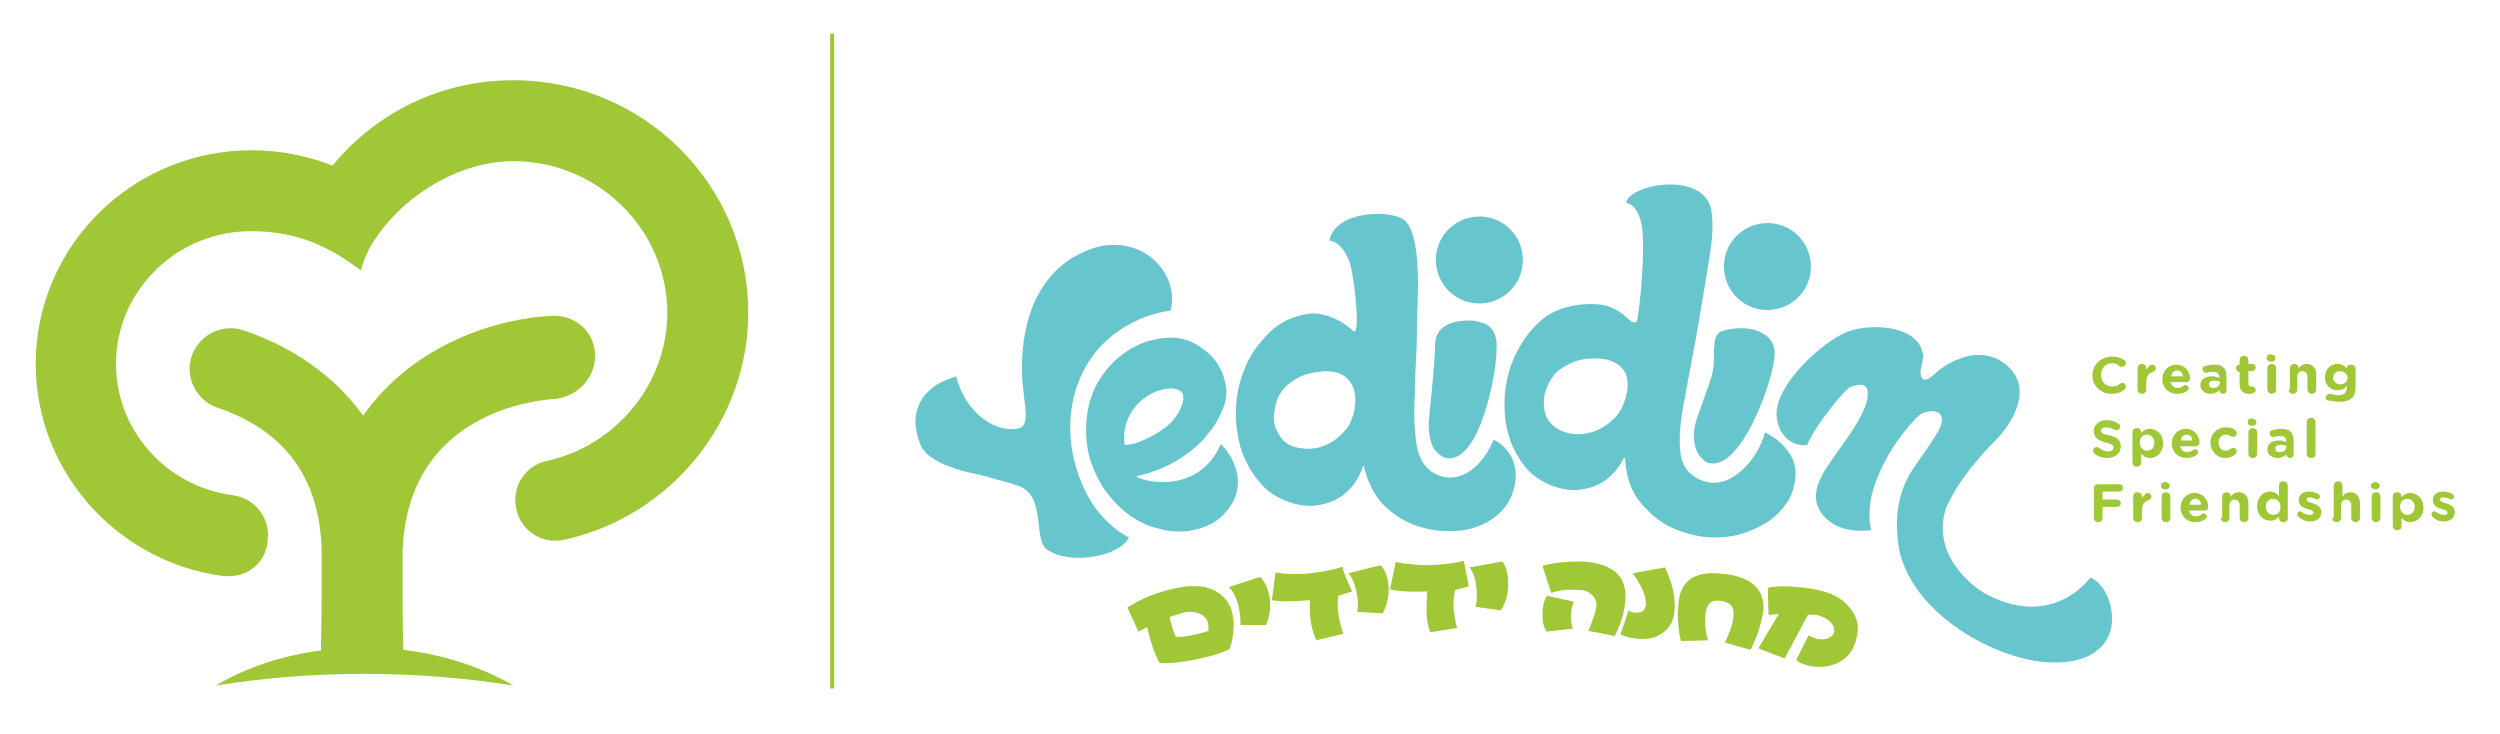 <?xml version="1.0" encoding="utf-8"?>
<!-- Generator: Adobe Illustrator 24.3.0, SVG Export Plug-In . SVG Version: 6.00 Build 0)  -->
<svg version="1.1" id="Layer_1" xmlns="http://www.w3.org/2000/svg" xmlns:xlink="http://www.w3.org/1999/xlink" x="0px" y="0px"
	 viewBox="0 0 342.8 100.7" style="enable-background:new 0 0 342.8 100.7;" xml:space="preserve">
<style type="text/css">
	.st0{fill:#67C6CD;}
	.st1{fill:#A0C736;}
	.st2{fill:none;stroke:#A0C736;stroke-width:0.552;}
</style>
<path class="st0" d="M243.2,49.7c0.2-1,0.2-1.8-0.1-2.5c-0.3-0.7-0.8-1.2-1.6-1.6c-0.8-0.4-1.6-0.6-2.6-0.6c-0.9,0-1.9,0.1-2.8,0.4
	c-1.3,0.5-1,2.6-1.1,3.1c0.1,0.8,0,1.7-0.2,2.7c-0.2,1-2.2,6.1-2.4,7.2c-0.2,1-0.2,2.2,0.1,3c0.2,0.8,0.8,1.5,1.5,2
	C238.6,65.1,242.9,52.5,243.2,49.7"/>
<path class="st0" d="M221.3,57.4c-1,1-2.1,1.6-3.2,1.9s-2.1,0.3-3.1,0.1c-1-0.3-1.8-0.7-2.3-1.3c-0.5-0.5-0.8-1.1-0.9-1.8
	c-0.2-0.7-0.1-1.4,0-2.2c0.2-0.7,0.4-1.4,0.9-2.1c0.4-0.7,0.9-1.2,1.6-1.6c1.1-0.7,2.2-1.1,3.3-1.2c1.1-0.1,3.9-0.3,5.2,1.8
	C223.9,53.1,222.4,56.5,221.3,57.4 M246.1,63.9c-0.2-1-0.7-1.8-1.4-2.6c-0.7-0.8-1.6-1.5-2.7-2c-0.9,3.7-4.8,8.1-8.6,6.6
	c-2.7-1-3-3.4-3-4.2c-0.1-0.8-0.1-1.8,0-3c0.1-1.2,0.3-2.7,0.7-4.5c0.3-1.9,0.7-3.7,1-5.5c0.4-1.7,2.2-12.7,2.4-14.1
	c0.1-0.8,0.6-3.5,0.1-6c-1.3-5.3-11.4-3.2-11.6-0.8c1,0.3,1.7,1.1,2.1,3c0.4,1.7,0.2,8.1-0.6,13.1c0,0.3-0.5,0.4-0.8,0.2
	c-0.8-0.7-2.1-2-4-2.3c-1.8-0.3-5.5-0.1-8,1.8c-1.2,1-2.2,2.1-3,3.4c-0.8,1.3-1.4,2.6-1.8,4c-0.4,1.4-0.6,2.9-0.6,4.3
	c0,1.5,0.1,2.8,0.5,4.1c0.3,1.3,0.9,2.5,1.6,3.6c0.7,1.1,1.5,2,2.5,2.6c1.5,1,3.1,1.5,4.6,1.6c1.5,0,2.9-0.3,4.1-1
	c1.2-0.7,2.2-1.8,2.9-3.1c0.1-0.3,0.2-0.4,0.3-0.3c0.1,0.9,0.2,1.8,0.4,2.6c0.4,1.5,1,2.7,1.9,3.7c1.4,1.6,2.9,2.8,4.7,3.5
	c1.8,0.7,3.5,1.1,5.3,1.1c1.8,0,3.5-0.3,5.1-1s2.9-1.5,3.9-2.6c0.9-1,1.5-2,1.8-3.1C246.2,65.9,246.3,64.9,246.1,63.9"/>
<path class="st0" d="M128.9,52.5c-0.8,0.4-1.5,1-2.1,1.7c-0.6,0.7-1,1.6-1.2,2.7c-0.2,1.1,0,2.3,0.5,3.8c0.3,0.8,0.8,1.5,1.6,2
	c0.7,0.5,1.6,1,2.6,1.3c1,0.4,2,0.7,3.1,0.9c1.1,0.2,2.1,0.5,3.1,0.8c1,0.3,2,0.5,2.8,0.8c4.3,1.2,2.3,7.3,4.2,8.8
	c3.1,2.3,10.1,1,11.3-1.6c-0.2-0.1-2.1-1-4.1-3.4c-2.1-2.5-5.1-8.7-3.5-15.7c2.1-8.9,9.8-11.6,13.3-12c1.2-4.4-2.8-9.9-9.3-8.9
	c-1.5,0.3-2.9,0.9-4.4,1.8c-1.7,1.1-3,2.5-4.1,4.3c-1.1,1.8-1.8,3.9-2.2,6.2c-0.4,2.3-0.5,4.8-0.2,7.4c0.2,2.1,0.9,4.9-0.5,5.3
	c-2.9,0.8-7.3-1.7-8.7-7.1C130.5,51.8,129.7,52.1,128.9,52.5"/>
<path class="st0" d="M154.2,61c-0.7-5.5,4.7-8.4,7.2-7.6c2.2,0.7-0.4,4.3-1.1,4.8c-0.6,0.5-1.3,1-2,1.4c-0.7,0.4-1.4,0.7-2.1,1
	C155.5,60.9,154.8,61,154.2,61 M167.4,60.9c-3.1,7.1-11,5.1-11.6,4.4c1.1-0.2,2.3-0.6,3.5-1.1c1.2-0.5,2.4-1.2,3.5-2
	c1.1-0.8,2.1-1.7,2.9-2.8c0.9-1,1.5-2.2,2-3.4c0.5-1.2,0.6-2.4,0.3-3.5c-0.2-1.1-0.7-2.2-1.4-3.1c-0.7-0.9-1.6-1.6-2.6-2.2
	c-1.1-0.6-2.2-0.9-3.5-0.9c-1,0-2.2,0.2-3.5,0.6c-1.3,0.5-2.5,1.2-3.6,2.1c-1.1,0.9-2.1,2.1-2.9,3.5c-0.8,1.4-1.3,3-1.5,4.9
	c-0.2,2.1,0,4,0.5,5.7c0.6,1.7,1.3,3.2,2.3,4.5c1,1.3,2.1,2.4,3.3,3.2c1.2,0.8,2.4,1.4,3.5,1.6c4,1.3,7.9-0.2,9.4-2.1
	C171.5,66.5,168.9,62.3,167.4,60.9"/>
<path class="st0" d="M205.2,47.9c0.1-1-0.1-1.8-0.4-2.4c-0.3-0.6-0.9-1.1-1.8-1.3c-0.8-0.3-1.7-0.3-2.6-0.2
	c-0.9,0.1-3.5,0.5-3.6,3.1c-0.1,3.7-0.9,10.3-0.9,11.1c0,1.1,0.2,2.2,0.5,2.9c0.3,0.7,1,1.4,1.8,1.7C203,63.8,205.3,50.6,205.2,47.9
	"/>
<path class="st0" d="M243.6,56.9c0.2,3.4,2.8,4.4,4.2,4.1c1.3-3,5-7.3,5.7-7.8c0.7-0.4,1.4-0.5,1.9-0.4c0.7,0.2,0.7,0.8,0.7,1.2
	c0,3.6-5.9,9.4-6.8,12.4c-0.8,2.4,0.2,3.7,0.8,4.4c1.1,1.2,3,2.3,6.5,1.9c-0.5-1.6-0.2-4.1,0.2-5.4c1.6-5.4,5.3-9.4,6.3-10.3
	c1-1,5.2-1.3,2,3.2c-1.1,1.8-2.8,3.9-3.5,5.3c-2.2,4.2-1.4,8.6-1.1,10.3c2.1,7.9,10.3,11.9,12.2,12.8c2,0.9,4,1.6,6.2,2
	c1.8,0.3,3.5,0.3,5,0.1c1.5-0.3,2.8-0.7,4-1.8c3.2-2.9,1.4-8.7-1.3-9.7c-0.7,1-5.6,6.7-14,2.4c-2.4-1.2-7.9-5.8-5.7-12.1
	c0.6-1.3,1.4-2.7,2.5-4.2c1.1-1.5,2.4-3.1,4.1-4.8c1-1,1.7-1.9,2.3-3c0.6-1,0.9-2,1.1-3c0.1-1,0-1.9-0.4-2.7c-0.4-0.8-1-1.6-2-2.2
	c-0.7-0.5-1.6-0.8-2.5-0.9c-1-0.1-2.1,0-3.3,0.5c-1.2,0.4-2.5,1.2-3.8,2.4c-1.4,1.2-1.7-0.2-1.5-1.1c0.2-1,0.5-1.5,0.1-2.6
	c-1.2-3.3-7-3.6-10.2-2.4C249.9,46.8,243.4,52.8,243.6,56.9"/>
<path class="st0" d="M184.7,58.7c-0.9,1.1-1.8,1.9-2.9,2.3c-1,0.5-2.1,0.6-3.1,0.5c-1-0.1-1.9-0.4-2.5-0.9c-0.5-0.4-0.9-1-1.2-1.7
	c-0.3-0.7-0.4-1.4-0.3-2.1c0.1-0.7,0.2-1.5,0.5-2.2c0.3-0.7,0.8-1.3,1.3-1.8c1-0.8,2.1-1.4,3.1-1.6c1.1-0.2,3.9-0.9,5.4,1
	C186.6,54,185.6,57.6,184.7,58.7 M204.8,60.3c-1.2,3-3.8,5.7-6.8,5.1c-2.8-0.6-3.4-3-3.6-3.7c-0.2-0.7-0.3-1.7-0.4-2.9
	c-0.1-1.2-0.1-2.7,0-4.6c0-1.9,0.1-3.8,0.2-5.6c0.1-1.8,0.1-3.4,0.1-4.9c0-1.5,0.8-10.7-1.5-13.3c-1.6-1.8-9.8-1.6-10.5,2.6
	c1.1,0.1,2,1.1,2.7,2.8c0.7,1.8,1.6,10.4,0.6,9.6c-1-0.8-2.1-1.8-4.4-2.3c-1.2-0.3-2.6,0-4,0.5c-1.4,0.5-2.7,1.4-3.9,2.8
	c-1.1,1.2-1.9,2.4-2.5,3.8c-0.6,1.4-1,2.8-1.2,4.3c-0.2,1.5-0.2,2.9,0,4.4c0.2,1.4,0.5,2.8,1.1,4c0.5,1.2,1.2,2.3,2.1,3.3
	c0.8,1,1.8,1.7,2.9,2.2c1.7,0.8,3.3,1.1,4.8,0.9c1.5-0.2,2.8-0.7,3.9-1.6c1.1-0.9,1.9-2.1,2.4-3.5c0.1-0.3,0.2-0.4,0.2-0.4
	c0.2,0.9,0.4,1.7,0.8,2.5c0.6,1.4,1.4,2.5,2.4,3.4c1.6,1.4,3.3,2.3,5.1,2.7c1.8,0.5,3.6,0.5,5.4,0.3c1.8-0.3,6.1-1.6,7-6.2
	C208.4,63,206.2,60.9,204.8,60.3"/>
<path class="st0" d="M203.2,41.6c3.3-0.2,5.8-3,5.6-6.3c-0.2-3.3-3-5.8-6.3-5.6c-3.3,0.2-5.8,3-5.6,6.3S199.9,41.8,203.2,41.6"/>
<path class="st0" d="M242.7,42.5c3.3-0.2,5.8-3,5.6-6.3c-0.2-3.3-3-5.8-6.3-5.6c-3.3,0.2-5.8,3-5.6,6.3S239.4,42.7,242.7,42.5"/>
<path class="st1" d="M70.4,94c-5.5-3.2-12.6-5.2-20.4-5.2c-7.8,0-14.9,1.9-20.4,5.2c6.3-1,13.1-1.6,20.4-1.6
	C57.2,92.4,64.1,93,70.4,94"/>
<path class="st1" d="M31.4,79c-0.2,0-0.5,0-0.7,0C16,77.1,4.9,64.6,4.9,49.9c0-16.2,13.3-29.3,29.6-29.3c3.7,0,7.5,0.7,11.1,2.1
	c6.1-7.4,15-11.7,24.8-11.7c17.8,0,32.2,14.3,32.2,31.9c0,14.8-10.6,27.9-25.2,31.1c-3,0.7-6-1.2-6.6-4.2c-0.7-3,1.2-6,4.2-6.6
	c9.5-2.1,16.5-10.6,16.5-20.3c0-11.4-9.5-20.8-21.1-20.8c-7.5,0-15.3,4.8-19.3,11.2c-1.3,2.1-1.6,3.8-1.6,3.8s-2.4-1.9-4.9-3.1
	c-3.4-1.7-6.7-2.3-10.2-2.3c-10.2,0-18.5,8.2-18.5,18.2c0,9.1,6.9,16.8,16,18c3.1,0.4,5.2,3.2,4.8,6.2C36.5,77,34.2,79,31.4,79"/>
<path class="st1" d="M81.6,48.6c-0.1-3.1-2.7-5.4-5.8-5.3c-7.4,0.3-19.1,3.8-26,13.7C45,50.3,38.2,46.9,33.4,45.3
	c-2.9-1-6.1,0.6-7.1,3.5c-1,2.9,0.6,6.1,3.5,7.1c9.2,3.1,14,9.6,14.3,19.4c0,0.4,0,0.8,0,1.2c0,1.7,0,2.9,0,5.4
	c0,3.3-0.1,6.2-0.1,8.6c1.8-0.3,3.8-0.5,5.9-0.5c1.9,0,3.7,0.2,5.4,0.5c0-2.5-0.1-5.3-0.1-8.5c0-2.6,0-3.7,0-5.4c0-0.3,0-0.6,0-0.9
	c0.6-19.4,18.8-20.9,21-21C79.3,54.3,81.7,51.7,81.6,48.6"/>
<path class="st1" d="M253.6,83.3c-1-1.3-2.6-2.1-4.8-2.5c-1.1-0.2-2.3-0.3-3.5-0.4c-1.2,0-2.1,0-2.9,0.2l0.1,3.7
	c0.6,0,1.1-0.1,1.4-0.1l-2.8,4.7l3.6,1.4l3.2-6c0.5,0,0.9,0,1.1,0c0.9,0.2,1.5,0.5,2,1c0.4,0.4,0.6,0.9,0.5,1.3
	c-0.1,0.4-0.3,0.7-0.8,0.9c-0.4,0.2-0.9,0.2-1.5,0.1c-0.5-0.1-0.9-0.3-1.2-0.5l-1.7,3.4c0.4,0.4,1,0.6,1.8,0.8
	c1.6,0.3,2.9,0.1,4.1-0.5c1.3-0.7,2.1-1.9,2.4-3.5C255,85.8,254.6,84.5,253.6,83.3 M236.6,78.7l-0.2,0c-3.7-0.5-5.8,0.7-6.2,3.6
	c-0.1,1-0.2,2-0.1,3.1c0.1,1,0.2,1.9,0.4,2.5l3.7-0.1c-0.4-1.3-0.5-2.6-0.3-3.9c0.2-1.2,0.8-1.7,2.1-1.5c1.3,0.2,1.8,0.8,1.7,2
	c-0.1,1.1-0.5,2.4-1.2,3.7l3.5,1c0.3-0.5,0.6-1.2,1-2.2c0.4-1.1,0.6-2.2,0.8-3.1C242,80.9,240.3,79.2,236.6,78.7 M228.3,77.8
	l-4.4,0.8c0.5,0.7,0.9,1.4,1.3,2.2c0.4,0.9,0.5,1.6,0.5,2.1c-0.1,0.8-0.6,1.2-1.5,1.1c-0.3,0-0.6-0.1-0.9-0.3l-1.1,3.3
	c0.6,0.3,1.4,0.5,2.5,0.6c1.4,0.1,2.5-0.2,3.4-0.9c0.9-0.7,1.4-1.6,1.5-2.9C229.8,82,229.3,79.9,228.3,77.8 M215.4,84.5
	c0-0.8,0.2-1.4,0.4-2l-3.7-0.8c-0.4,0.7-0.6,1.5-0.6,2.4c0,1,0.1,1.9,0.6,2.5l3.6-0.4C215.5,85.8,215.4,85.2,215.4,84.5 M221.2,78.2
	c-1-0.7-2.4-1.1-4.2-1.2l-0.2,0c-0.7,0-1.6,0-2.6,0.1c-1.2,0.1-2.1,0.3-2.7,0.5l1.2,3.7c1.1-0.4,2.4-0.5,3.8-0.4
	c0.7,0,1.3,0.2,1.7,0.6c0.5,0.4,0.7,0.9,0.7,1.5c0,0.6-0.4,1.8-1.1,3.5l3.6,0.7c0.9-1.7,1.4-3.5,1.5-5.3
	C222.9,80.3,222.4,79,221.2,78.2 M206,77l-4.5,0.8c0.7,0.9,1,2.2,1,3.9c0,0.5,0,1-0.2,1.5l3.5,0.5c0.7-1.1,1-2.3,1-3.6
	C206.8,78.8,206.6,77.8,206,77 M200.7,76.9c-1.1,0.3-2.6,0.5-4.5,0.6c-0.7,0-1.5,0-2.4-0.1c-1.1-0.1-2-0.2-2.4-0.4l-0.8,3.8
	c1.2,0.3,2.9,0.4,5.1,0.3c-0.1,1.5-0.1,2.3-0.1,2.6c0,1.1,0.2,2.1,0.5,3l3.7-0.6c-0.3-0.9-0.4-1.9-0.5-2.8c0-0.5,0-1.3,0.2-2.4
	l1.9-0.5C201,78.4,200.8,77.2,200.7,76.9 M189.3,77.5l-4.4,1.1c0.7,0.8,1.1,2.1,1.3,3.8c0,0.5,0,1-0.1,1.5l3.5,0.2
	c0.6-1.2,0.9-2.4,0.8-3.6C190.3,79.2,190,78.2,189.3,77.5 M184.1,77.7c-1.1,0.4-2.6,0.7-4.4,0.9c-0.7,0.1-1.5,0.1-2.4,0.1
	c-1.1,0-2-0.1-2.4-0.2l-0.5,3.8c1.2,0.2,2.9,0.2,5.2,0c0,1.5,0,2.3,0.1,2.6c0.1,1.1,0.4,2,0.8,2.9l3.7-0.9c-0.3-0.9-0.6-1.8-0.7-2.8
	c-0.1-0.5-0.1-1.3,0-2.4l1.9-0.6C184.5,79.2,184.1,78.1,184.1,77.7 M172.8,79.1l-4.3,1.4c0.8,0.8,1.3,2,1.5,3.7
	c0.1,0.5,0.1,1,0.1,1.5l3.5,0c0.5-1.2,0.7-2.4,0.5-3.7C173.9,80.8,173.5,79.8,172.8,79.1 M165.7,86.5c-0.5,0.2-1.3,0.4-2.2,0.6
	l-0.1,0c-1,0.2-1.7,0.3-2.2,0.2c-0.3-0.7-0.6-1.6-0.8-2.6l0-0.1c0.6-0.2,1.2-0.4,1.9-0.6c0.9-0.2,1.7-0.1,2.3,0.2
	c0.6,0.3,1,0.8,1.1,1.5C165.7,85.8,165.7,86.1,165.7,86.5 M166.4,80.9c-1.3-0.6-2.9-0.7-4.9-0.3c-2.6,0.5-4.9,1.4-6.9,2.7l1.5,3.3
	l1.2-0.6c0.4,1.8,0.9,3.4,1.7,4.9c0.9,0.1,2.6,0,5.1-0.5c1.8-0.4,3.3-0.8,4.5-1.4c0.2-0.5,0.4-1.2,0.5-2.2c0.1-1,0.1-1.8-0.1-2.6
	C168.7,82.7,167.8,81.6,166.4,80.9"/>
<path class="st1" d="M335.1,71.5c0.8,0,1.5-0.4,1.5-1.3v0c0-0.7-0.6-1-1.2-1.2c-0.4-0.1-0.8-0.2-0.8-0.5v0c0-0.2,0.1-0.3,0.4-0.3
	c0.2,0,0.5,0.1,0.9,0.2c0.1,0,0.1,0.1,0.2,0.1c0.2,0,0.4-0.2,0.4-0.4c0-0.2-0.1-0.3-0.3-0.4c-0.4-0.2-0.8-0.3-1.2-0.3
	c-0.8,0-1.4,0.4-1.4,1.2v0c0,0.8,0.6,1,1.2,1.2c0.4,0.1,0.8,0.2,0.8,0.5v0c0,0.2-0.1,0.3-0.5,0.3c-0.3,0-0.7-0.1-1.1-0.4
	c-0.1,0-0.1-0.1-0.2-0.1c-0.2,0-0.4,0.2-0.4,0.4c0,0.2,0.1,0.3,0.2,0.4C334.1,71.4,334.6,71.5,335.1,71.5 M330.1,70.6
	c-0.5,0-1-0.4-1-1.1v0c0-0.7,0.4-1.1,1-1.1c0.5,0,1,0.4,1,1.1v0C331.1,70.2,330.6,70.6,330.1,70.6 M328.1,72.1
	c0,0.3,0.2,0.6,0.6,0.6s0.6-0.2,0.6-0.6V71c0.3,0.3,0.6,0.6,1.2,0.6c0.9,0,1.8-0.7,1.8-2v0c0-1.3-0.9-2-1.8-2c-0.6,0-1,0.3-1.2,0.6
	v-0.1c0-0.3-0.2-0.6-0.6-0.6s-0.6,0.2-0.6,0.6V72.1z M325.2,71c0,0.3,0.2,0.6,0.6,0.6c0.3,0,0.6-0.2,0.6-0.6v-2.9
	c0-0.3-0.2-0.6-0.6-0.6c-0.3,0-0.6,0.2-0.6,0.6V71z M325.1,66.6c0,0.3,0.3,0.5,0.6,0.5c0.4,0,0.6-0.2,0.6-0.5v0
	c0-0.3-0.3-0.5-0.6-0.5C325.4,66.1,325.1,66.3,325.1,66.6L325.1,66.6z M319.8,71c0,0.3,0.2,0.6,0.6,0.6c0.3,0,0.6-0.2,0.6-0.6v-1.7
	c0-0.5,0.3-0.8,0.7-0.8c0.4,0,0.7,0.3,0.7,0.8V71c0,0.3,0.2,0.6,0.6,0.6c0.3,0,0.6-0.2,0.6-0.6v-2c0-0.9-0.5-1.5-1.3-1.5
	c-0.6,0-0.9,0.3-1.1,0.6v-1.5c0-0.3-0.2-0.6-0.6-0.6c-0.3,0-0.6,0.2-0.6,0.6V71z M316.8,71.5c0.8,0,1.5-0.4,1.5-1.3v0
	c0-0.7-0.6-1-1.2-1.2c-0.4-0.1-0.8-0.2-0.8-0.5v0c0-0.2,0.1-0.3,0.4-0.3c0.2,0,0.5,0.1,0.8,0.2c0.1,0,0.1,0.1,0.2,0.1
	c0.2,0,0.4-0.2,0.4-0.4c0-0.2-0.1-0.3-0.3-0.4c-0.4-0.2-0.8-0.3-1.2-0.3c-0.8,0-1.4,0.4-1.4,1.2v0c0,0.8,0.6,1,1.2,1.2
	c0.4,0.1,0.8,0.2,0.8,0.5v0c0,0.2-0.1,0.3-0.5,0.3c-0.3,0-0.7-0.1-1.1-0.4c-0.1,0-0.1-0.1-0.2-0.1c-0.2,0-0.4,0.2-0.4,0.4
	c0,0.2,0.1,0.3,0.2,0.4C315.8,71.4,316.3,71.5,316.8,71.5 M311.7,68.4c0.5,0,1,0.4,1,1.1v0c0,0.7-0.4,1.1-1,1.1c-0.5,0-1-0.4-1-1.1
	v0C310.7,68.8,311.1,68.4,311.7,68.4 M313.7,66.6c0-0.3-0.2-0.6-0.6-0.6s-0.6,0.2-0.6,0.6v1.4c-0.3-0.3-0.6-0.6-1.2-0.6
	c-0.9,0-1.8,0.7-1.8,2v0c0,1.3,0.9,2,1.8,2c0.6,0,1-0.3,1.2-0.6V71c0,0.3,0.2,0.6,0.6,0.6s0.6-0.2,0.6-0.6V66.6z M304.5,71
	c0,0.3,0.2,0.6,0.6,0.6c0.3,0,0.6-0.2,0.6-0.6v-1.7c0-0.5,0.3-0.8,0.7-0.8c0.4,0,0.7,0.3,0.7,0.8V71c0,0.3,0.2,0.6,0.6,0.6
	s0.6-0.2,0.6-0.6v-2c0-0.9-0.5-1.5-1.3-1.5c-0.6,0-0.9,0.3-1.1,0.6v0c0-0.3-0.2-0.6-0.6-0.6c-0.3,0-0.6,0.2-0.6,0.6V71z M302.5,71.1
	c0.1-0.1,0.1-0.2,0.1-0.3c0-0.2-0.2-0.4-0.4-0.4c-0.1,0-0.2,0-0.3,0.1c-0.2,0.2-0.5,0.3-0.8,0.3c-0.5,0-0.8-0.3-1-0.8h2.2
	c0.3,0,0.5-0.2,0.5-0.5c0-0.8-0.6-1.9-1.9-1.9c-1.1,0-1.9,0.9-1.9,2v0c0,1.2,0.9,2,2,2C301.7,71.6,302.1,71.4,302.5,71.1
	 M300.2,69.2c0.1-0.5,0.4-0.8,0.8-0.8c0.5,0,0.8,0.3,0.8,0.8H300.2z M296.4,71c0,0.3,0.2,0.6,0.6,0.6c0.3,0,0.6-0.2,0.6-0.6v-2.9
	c0-0.3-0.2-0.6-0.6-0.6c-0.3,0-0.6,0.2-0.6,0.6V71z M296.3,66.6c0,0.3,0.3,0.5,0.6,0.5c0.4,0,0.6-0.2,0.6-0.5v0
	c0-0.3-0.3-0.5-0.6-0.5C296.6,66.1,296.3,66.3,296.3,66.6L296.3,66.6z M292.5,71c0,0.3,0.2,0.6,0.6,0.6s0.6-0.2,0.6-0.6v-1
	c0-0.8,0.3-1.2,0.9-1.4c0.2-0.1,0.4-0.2,0.4-0.5c0-0.3-0.2-0.5-0.5-0.5c-0.3,0-0.6,0.4-0.8,0.7v-0.2c0-0.3-0.2-0.6-0.6-0.6
	s-0.6,0.2-0.6,0.6V71z M287.1,71c0,0.3,0.2,0.6,0.6,0.6c0.3,0,0.6-0.2,0.6-0.6v-1.5h2c0.3,0,0.5-0.2,0.5-0.5c0-0.3-0.2-0.5-0.5-0.5
	h-2v-1.1h2.3c0.3,0,0.5-0.2,0.5-0.5c0-0.3-0.2-0.5-0.5-0.5h-2.9c-0.3,0-0.6,0.2-0.6,0.6V71z"/>
<path class="st1" d="M316.3,62.2c0,0.3,0.2,0.6,0.6,0.6s0.6-0.2,0.6-0.6v-4.3c0-0.3-0.2-0.6-0.6-0.6s-0.6,0.2-0.6,0.6V62.2z
	 M312.6,62c-0.4,0-0.6-0.2-0.6-0.5v0c0-0.4,0.3-0.5,0.8-0.5c0.3,0,0.5,0.1,0.7,0.1v0.2C313.5,61.7,313.1,62,312.6,62 M312.3,62.8
	c0.5,0,0.9-0.2,1.2-0.5v0c0,0.2,0.2,0.5,0.5,0.5c0.3,0,0.5-0.2,0.5-0.5v-1.8c0-0.5-0.1-1-0.4-1.3c-0.3-0.3-0.7-0.4-1.3-0.4
	c-0.5,0-0.9,0.1-1.3,0.2c-0.2,0.1-0.3,0.2-0.3,0.4c0,0.3,0.2,0.5,0.5,0.5c0.1,0,0.1,0,0.2,0c0.2-0.1,0.5-0.1,0.8-0.1
	c0.6,0,0.8,0.3,0.8,0.7v0.1c-0.3-0.1-0.6-0.2-1-0.2c-0.9,0-1.6,0.4-1.6,1.3v0C310.9,62.3,311.5,62.8,312.3,62.8 M308.3,62.2
	c0,0.3,0.2,0.6,0.6,0.6c0.3,0,0.6-0.2,0.6-0.6v-2.9c0-0.3-0.2-0.6-0.6-0.6c-0.3,0-0.6,0.2-0.6,0.6V62.2z M308.2,57.9
	c0,0.3,0.3,0.5,0.6,0.5c0.4,0,0.6-0.2,0.6-0.5v0c0-0.3-0.3-0.5-0.6-0.5C308.5,57.3,308.2,57.5,308.2,57.9L308.2,57.9z M305.1,62.8
	c0.6,0,1.1-0.2,1.4-0.5c0.1-0.1,0.2-0.2,0.2-0.4c0-0.3-0.2-0.5-0.5-0.5c-0.1,0-0.2,0.1-0.3,0.1c-0.2,0.2-0.4,0.3-0.7,0.3
	c-0.6,0-1-0.5-1-1.1v0c0-0.6,0.4-1.1,1-1.1c0.3,0,0.5,0.1,0.7,0.2c0.1,0.1,0.2,0.1,0.3,0.1c0.3,0,0.5-0.2,0.5-0.5
	c0-0.2-0.1-0.3-0.2-0.4c-0.3-0.3-0.7-0.4-1.3-0.4c-1.2,0-2.1,0.9-2.1,2v0C303.1,61.9,304,62.8,305.1,62.8 M301.3,62.3
	c0.1-0.1,0.1-0.2,0.1-0.3c0-0.2-0.2-0.4-0.4-0.4c-0.1,0-0.2,0-0.3,0.1c-0.2,0.2-0.5,0.3-0.8,0.3c-0.5,0-0.8-0.3-1-0.8h2.2
	c0.3,0,0.5-0.2,0.5-0.5c0-0.8-0.6-1.9-1.9-1.9c-1.1,0-1.9,0.9-1.9,2v0c0,1.2,0.9,2,2,2C300.5,62.8,300.9,62.6,301.3,62.3 M299,60.4
	c0.1-0.5,0.4-0.8,0.8-0.8c0.5,0,0.8,0.3,0.8,0.8H299z M294.4,61.8c-0.5,0-1-0.4-1-1.1v0c0-0.7,0.4-1.1,1-1.1c0.5,0,1,0.4,1,1.1v0
	C295.4,61.4,295,61.8,294.4,61.8 M292.4,63.4c0,0.3,0.2,0.6,0.6,0.6c0.3,0,0.6-0.2,0.6-0.6v-1.2c0.3,0.3,0.6,0.6,1.2,0.6
	c0.9,0,1.8-0.7,1.8-2v0c0-1.3-0.9-2-1.8-2c-0.6,0-1,0.3-1.2,0.6v-0.1c0-0.3-0.2-0.6-0.6-0.6c-0.3,0-0.6,0.2-0.6,0.6V63.4z
	 M288.9,62.8c1.1,0,1.9-0.6,1.9-1.6v0c0-0.9-0.6-1.3-1.6-1.5c-0.9-0.2-1.1-0.3-1.1-0.7v0c0-0.2,0.2-0.4,0.7-0.4
	c0.4,0,0.7,0.1,1.1,0.3c0.1,0.1,0.2,0.1,0.3,0.1c0.3,0,0.5-0.2,0.5-0.5c0-0.2-0.1-0.4-0.2-0.4c-0.5-0.3-1-0.5-1.6-0.5
	c-1,0-1.8,0.6-1.8,1.5v0c0,1,0.7,1.3,1.7,1.6c0.9,0.2,1,0.4,1,0.7v0c0,0.3-0.3,0.5-0.7,0.5c-0.5,0-0.9-0.2-1.3-0.5
	c-0.1-0.1-0.2-0.1-0.3-0.1c-0.3,0-0.5,0.2-0.5,0.5c0,0.2,0.1,0.3,0.2,0.4C287.6,62.6,288.3,62.8,288.9,62.8"/>
<path class="st1" d="M320.9,52.7c-0.5,0-1-0.4-1-0.9v0c0-0.5,0.4-0.9,1-0.9c0.5,0,1,0.4,1,0.9v0C321.9,52.3,321.5,52.7,320.9,52.7
	 M320.8,55.1c0.8,0,1.3-0.2,1.7-0.5c0.3-0.3,0.5-0.8,0.5-1.5v-2.5c0-0.3-0.2-0.6-0.6-0.6s-0.6,0.2-0.6,0.5v0
	c-0.3-0.3-0.7-0.6-1.3-0.6c-0.9,0-1.7,0.7-1.7,1.8v0c0,1.2,0.8,1.8,1.7,1.8c0.6,0,1-0.2,1.3-0.6v0.2c0,0.7-0.4,1.1-1.1,1.1
	c-0.4,0-0.8-0.1-1.1-0.2c-0.1,0-0.1,0-0.2,0c-0.2,0-0.5,0.2-0.5,0.5c0,0.2,0.1,0.4,0.3,0.4C319.8,55,320.3,55.1,320.8,55.1
	 M313.8,53.4c0,0.3,0.2,0.6,0.6,0.6c0.3,0,0.6-0.2,0.6-0.6v-1.7c0-0.5,0.3-0.8,0.7-0.8c0.4,0,0.7,0.3,0.7,0.8v1.7
	c0,0.3,0.2,0.6,0.6,0.6c0.3,0,0.6-0.2,0.6-0.6v-2c0-0.9-0.5-1.5-1.3-1.5c-0.6,0-0.9,0.3-1.1,0.6v0c0-0.3-0.2-0.6-0.6-0.6
	c-0.3,0-0.6,0.2-0.6,0.6V53.4z M310.9,53.4c0,0.3,0.2,0.6,0.6,0.6c0.3,0,0.6-0.2,0.6-0.6v-2.9c0-0.3-0.2-0.6-0.6-0.6
	c-0.3,0-0.6,0.2-0.6,0.6V53.4z M310.8,49.1c0,0.3,0.3,0.5,0.6,0.5c0.4,0,0.6-0.2,0.6-0.5v0c0-0.3-0.3-0.5-0.6-0.5
	C311.1,48.5,310.8,48.7,310.8,49.1L310.8,49.1z M308.4,54c0.2,0,0.4,0,0.6-0.1c0.2-0.1,0.3-0.2,0.3-0.4c0-0.3-0.2-0.5-0.5-0.5
	c0,0-0.1,0-0.1,0c-0.2,0-0.4-0.1-0.4-0.4v-1.7h0.5c0.3,0,0.5-0.2,0.5-0.5c0-0.3-0.2-0.5-0.5-0.5h-0.5v-0.5c0-0.3-0.2-0.6-0.6-0.6
	s-0.6,0.2-0.6,0.6V50h0c-0.3,0-0.5,0.2-0.5,0.5c0,0.3,0.2,0.5,0.5,0.5h0v1.9C307.2,53.7,307.7,54,308.4,54 M303.5,53.2
	c-0.4,0-0.6-0.2-0.6-0.5v0c0-0.4,0.3-0.5,0.8-0.5c0.3,0,0.5,0.1,0.7,0.1v0.2C304.3,52.9,304,53.2,303.5,53.2 M303.1,54
	c0.5,0,0.9-0.2,1.2-0.5v0c0,0.2,0.2,0.5,0.5,0.5c0.3,0,0.5-0.2,0.5-0.5v-1.8c0-0.5-0.1-1-0.4-1.3c-0.3-0.3-0.7-0.4-1.3-0.4
	c-0.5,0-0.9,0.1-1.3,0.2c-0.2,0.1-0.3,0.2-0.3,0.4c0,0.3,0.2,0.5,0.5,0.5c0.1,0,0.1,0,0.2,0c0.2-0.1,0.5-0.1,0.8-0.1
	c0.6,0,0.8,0.3,0.8,0.7v0.1c-0.3-0.1-0.6-0.2-1-0.2c-0.9,0-1.6,0.4-1.6,1.3v0C301.8,53.6,302.4,54,303.1,54 M300,53.5
	c0.1-0.1,0.1-0.2,0.1-0.3c0-0.2-0.2-0.4-0.4-0.4c-0.1,0-0.2,0-0.3,0.1c-0.2,0.2-0.5,0.3-0.8,0.3c-0.5,0-0.8-0.3-1-0.8h2.2
	c0.3,0,0.5-0.2,0.5-0.5c0-0.8-0.6-1.9-1.9-1.9c-1.1,0-1.9,0.9-1.9,2v0c0,1.2,0.9,2,2,2C299.2,54,299.7,53.8,300,53.5 M297.7,51.6
	c0.1-0.5,0.4-0.8,0.8-0.8c0.5,0,0.8,0.3,0.8,0.8H297.7z M293.1,53.4c0,0.3,0.2,0.6,0.6,0.6c0.3,0,0.6-0.2,0.6-0.6v-1
	c0-0.8,0.3-1.2,0.9-1.4c0.2-0.1,0.4-0.2,0.4-0.5c0-0.3-0.2-0.5-0.5-0.5c-0.3,0-0.6,0.4-0.8,0.7v-0.2c0-0.3-0.2-0.6-0.6-0.6
	c-0.3,0-0.6,0.2-0.6,0.6V53.4z M289.5,54c0.8,0,1.4-0.2,1.8-0.6c0.1-0.1,0.2-0.2,0.2-0.4c0-0.3-0.2-0.5-0.5-0.5
	c-0.1,0-0.2,0.1-0.3,0.1c-0.3,0.3-0.6,0.4-1.1,0.4c-0.9,0-1.5-0.7-1.5-1.6v0c0-0.9,0.6-1.6,1.5-1.6c0.4,0,0.7,0.1,1,0.4
	c0.1,0.1,0.2,0.1,0.3,0.1c0.3,0,0.6-0.2,0.6-0.5c0-0.2-0.1-0.4-0.2-0.4c-0.4-0.3-0.9-0.5-1.7-0.5c-1.6,0-2.7,1.2-2.7,2.6v0
	C286.9,52.8,288,54,289.5,54"/>
<line class="st2" x1="114.1" y1="4.6" x2="114.1" y2="94.4"/>
</svg>
